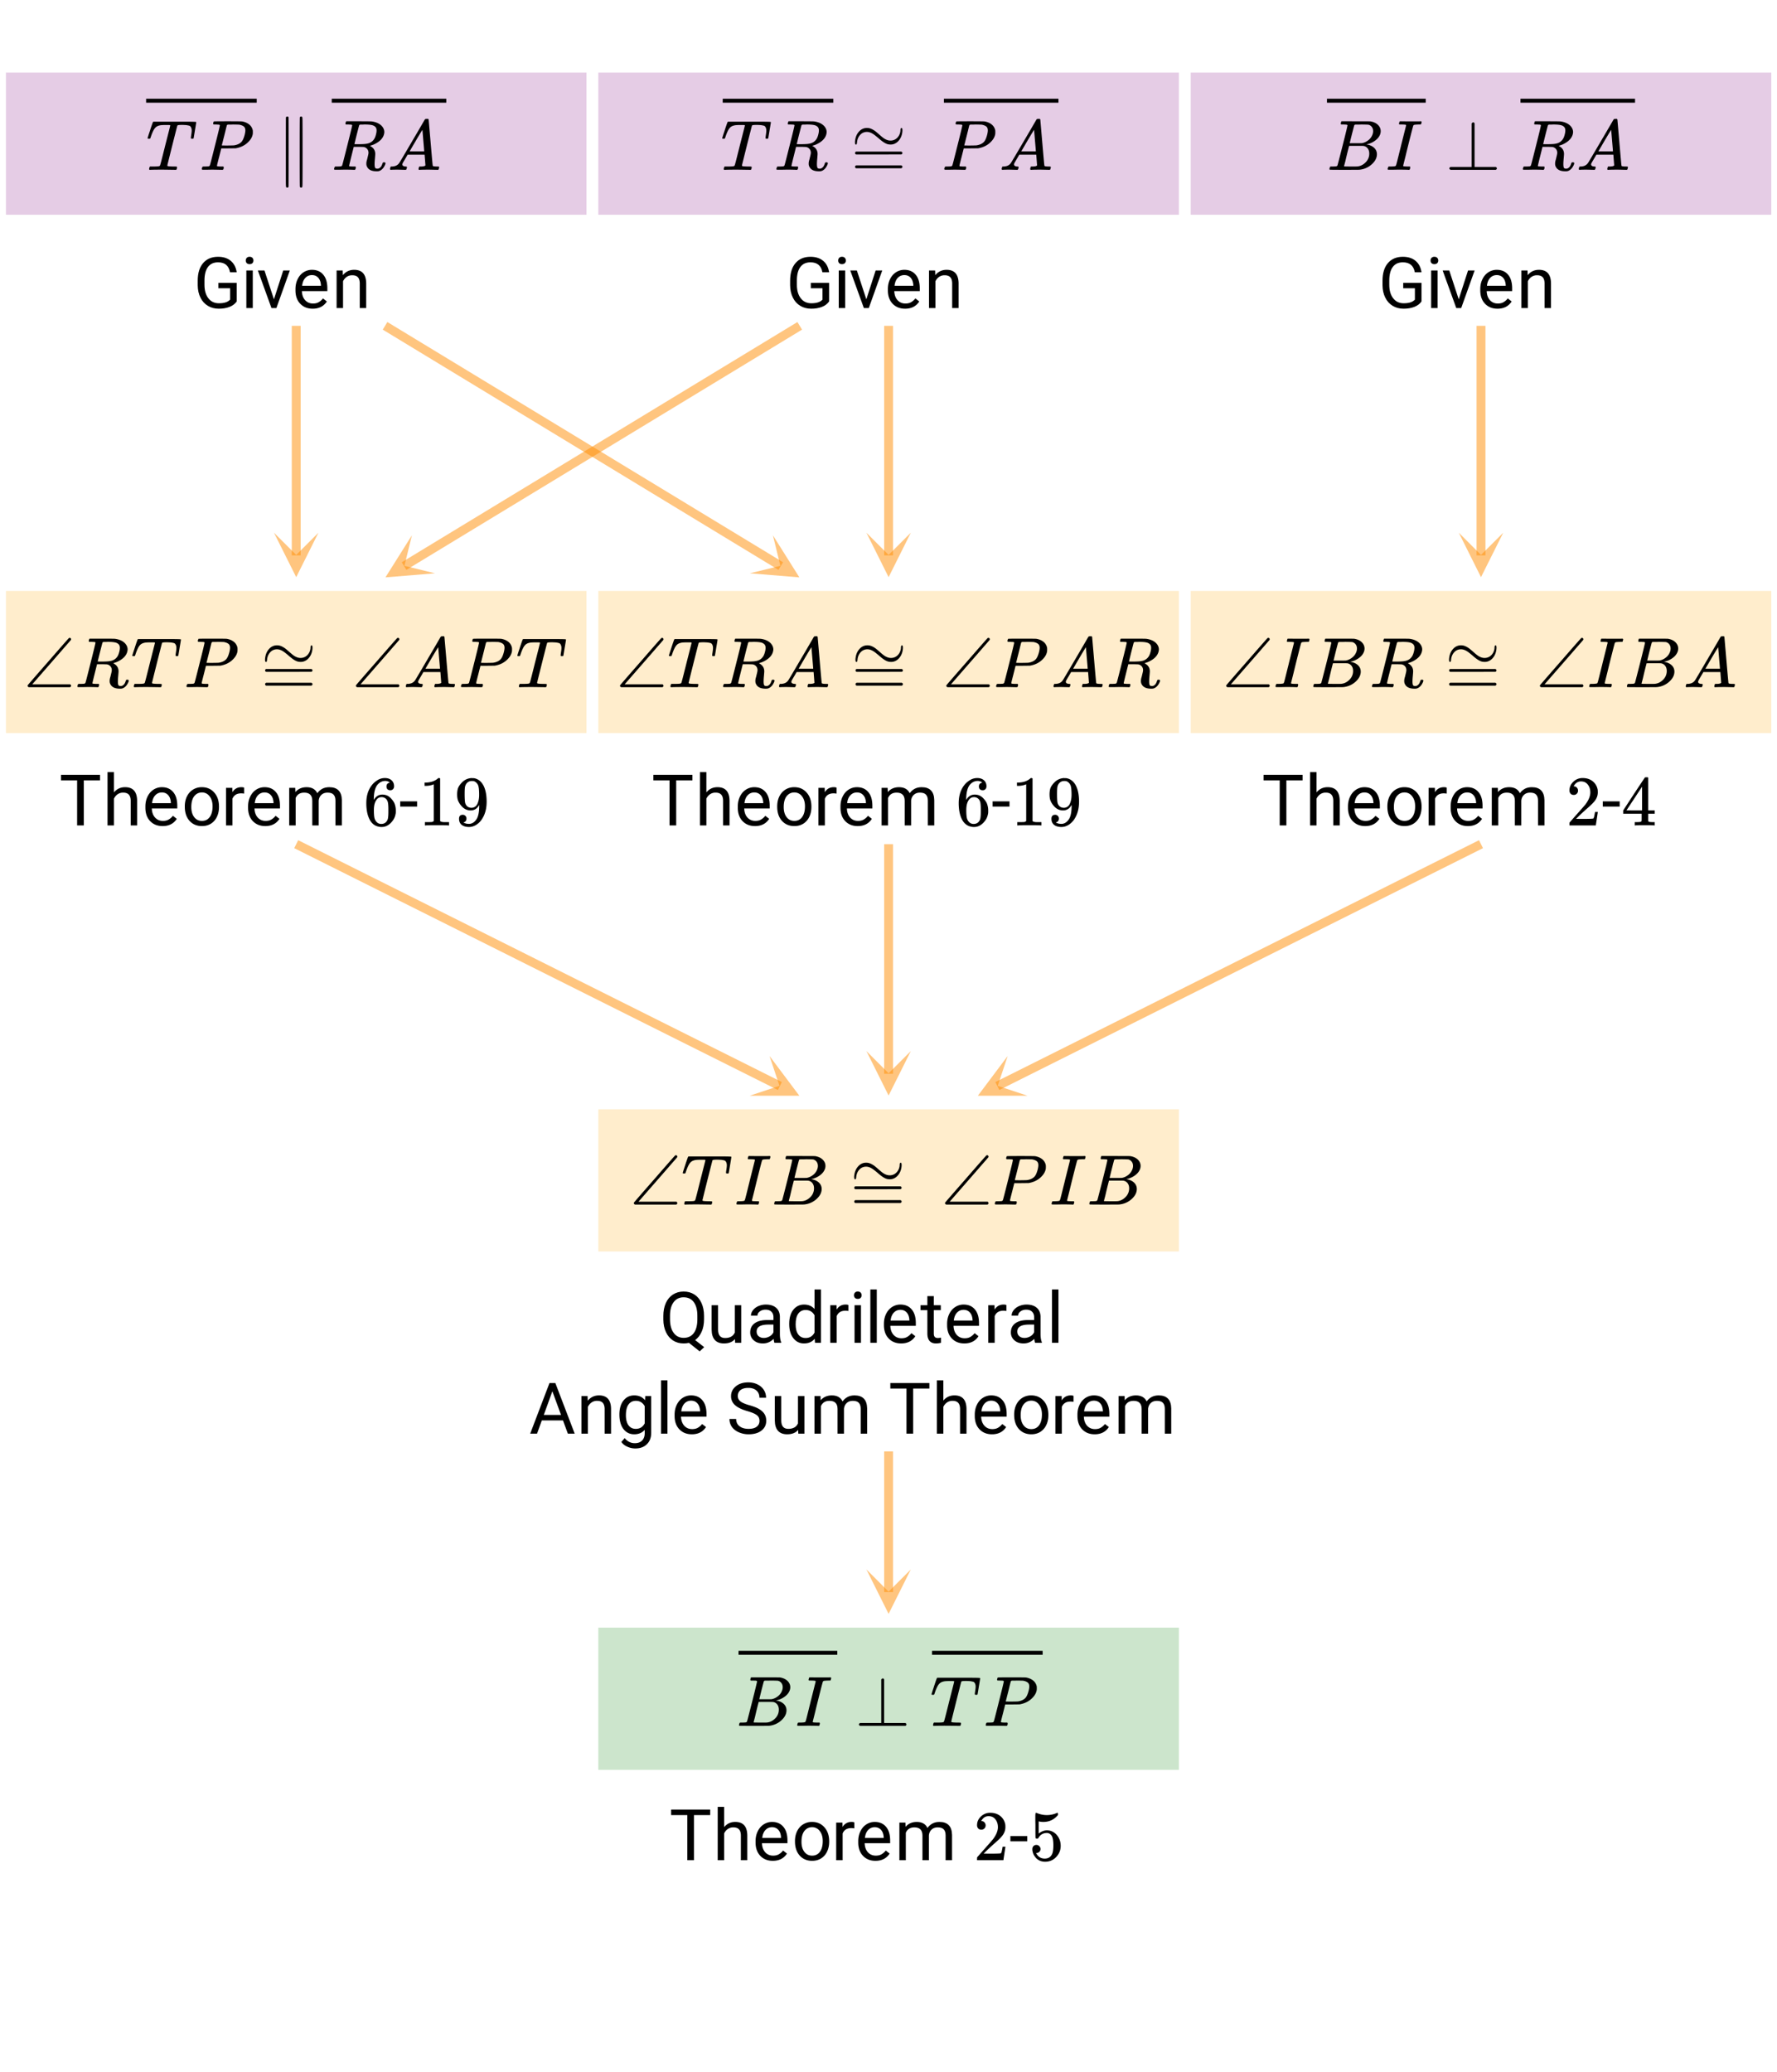 <svg xmlns="http://www.w3.org/2000/svg" xmlns:xlink="http://www.w3.org/1999/xlink" width="449.28" height="523.84" viewBox="0 0 336.96 392.88"><defs><symbol overflow="visible" id="o"><path d="M1.797-9.922c.039-.125.129-.187.266-.187.101 0 .18.046.234.14.008.043.015 2.246.015 6.61 0 4.351-.007 6.546-.015 6.578-.055.101-.137.156-.25.156a.257.257 0 0 1-.188-.078l-.015-.016c-.032-.023-.055-.312-.063-.875v-5.781c0-4.32.004-6.504.016-6.547zm2.64-.047c.063-.094.141-.14.235-.14a.37.37 0 0 1 .203.078v.015c.04.024.063.313.063.875.007.555.015 2.48.015 5.782 0 3.293-.008 5.21-.016 5.765 0 .551-.023.844-.062.875v.016a.323.323 0 0 1-.203.078c-.106 0-.184-.055-.234-.156-.024-.031-.032-2.227-.032-6.578 0-4.364.008-6.567.032-6.61zm0 0"/></symbol><symbol overflow="visible" id="y"><path d="M.938-4.781c-.137 0-.204-.149-.204-.453 0-.094.004-.172.016-.235.07-.664.285-1.218.64-1.656.352-.445.79-.71 1.313-.797.094-.008.192-.016.297-.016.164 0 .3.012.406.032.239.054.477.148.719.281.238.137.43.266.578.39.145.118.352.294.625.532.477.43.828.703 1.047.828.375.219.738.328 1.094.328.394 0 .742-.11 1.047-.328.25-.176.453-.414.609-.719.156-.312.234-.629.234-.953 0-.113.02-.207.063-.281.039-.07.082-.11.125-.11.125 0 .187.149.187.438 0 .168-.015.34-.046.516-.075.449-.231.851-.47 1.203-.241.355-.527.617-.859.781a1.737 1.737 0 0 1-.78.203h-.11c-.25 0-.477-.035-.672-.11-.418-.144-.965-.519-1.64-1.124-.493-.414-.845-.688-1.063-.813-.375-.226-.742-.343-1.094-.343-.398 0-.746.117-1.047.343-.492.399-.766.946-.828 1.64-.023.282-.086.423-.188.423zM.75-3.188c0-.113.063-.203.188-.265H9.53c.133.074.203.164.203.265 0 .106-.062.196-.187.266l-4.281.016H.969C.82-2.957.75-3.051.75-3.187zm0 2.626c0-.133.07-.227.219-.282h8.578c.008.012.031.031.062.063l.063.047c.02.011.035.03.047.062.008.031.015.07.015.11 0 .105-.07.195-.203.265H.937C.813-.359.75-.445.75-.563zm0 0"/></symbol><symbol overflow="visible" id="z"><path d="M9.547-.547c.133.074.203.168.203.281 0 .106-.07.196-.203.266H.953C.805-.082.734-.172.734-.266c0-.101.07-.195.22-.28h4.015v-8.25C5.062-8.93 5.16-9 5.266-9c.101 0 .187.063.25.188v8.265zm0 0"/></symbol><symbol overflow="visible" id="C"><path d="M.953 0C.805-.082.734-.172.734-.266c0-.02.008-.054.032-.109.093-.133 1.394-1.633 3.906-4.5 2.562-2.945 3.867-4.43 3.922-4.453a.55.55 0 0 1 .125-.031.27.27 0 0 1 .187.078.27.27 0 0 1 .078.187.248.248 0 0 1-.046.156c-.012.012-.172.2-.485.563-.312.355-.777.887-1.39 1.594-.618.71-1.215 1.398-1.797 2.062L1.625-.547h7.188c.113.086.171.18.171.281 0 .118-.07.204-.203.266zm0 0"/></symbol><symbol overflow="visible" id="J"><path d="M5.031-8.11c-.199-.195-.48-.304-.843-.328-.625 0-1.153.274-1.579.813-.418.586-.625 1.492-.625 2.719L2-4.86l.11-.172c.363-.54.859-.813 1.484-.813.414 0 .781.09 1.094.266a2.6 2.6 0 0 1 .64.547c.219.242.395.492.531.75.196.449.297.933.297 1.453v.234c0 .211-.027.403-.078.578-.105.532-.383 1.032-.828 1.5-.387.407-.82.66-1.297.766a2.688 2.688 0 0 1-.547.047c-.168 0-.32-.016-.453-.047-.668-.125-1.2-.484-1.594-1.078C.83-1.66.563-2.79.563-4.218c0-.97.171-1.817.515-2.548.344-.726.82-1.296 1.438-1.703a2.62 2.62 0 0 1 1.562-.515c.531 0 .953.14 1.266.421.32.282.484.665.484 1.141 0 .23-.07.414-.203.547-.125.137-.297.203-.516.203-.218 0-.398-.062-.53-.187-.126-.125-.188-.301-.188-.532 0-.406.21-.644.64-.718zm-.593 3.235a1.18 1.18 0 0 0-.97-.484c-.335 0-.605.105-.812.312C2.22-4.597 2-3.883 2-2.907c0 .794.05 1.345.156 1.657.094.273.242.5.453.688.22.187.477.28.782.28.457 0 .804-.171 1.046-.515.133-.187.22-.41.25-.672.04-.258.063-.64.063-1.14v-.422c0-.508-.023-.895-.063-1.156a1.566 1.566 0 0 0-.25-.688zm0 0"/></symbol><symbol overflow="visible" id="L"><path d="M5.61 0c-.157-.031-.872-.047-2.141-.047C2.207-.047 1.5-.03 1.344 0h-.157v-.625h.344c.52 0 .86-.008 1.016-.031.07-.008.18-.067.328-.172v-6.969c-.023 0-.059.016-.11.047a4.134 4.134 0 0 1-1.39.25h-.25v-.625h.25c.758-.02 1.39-.188 1.89-.5a2.46 2.46 0 0 0 .422-.313c.008-.03.063-.046.157-.046a.36.36 0 0 1 .234.078v8.078c.133.137.43.203.89.203h.798V0zm0 0"/></symbol><symbol overflow="visible" id="M"><path d="M2.328-1.297a.76.76 0 0 1-.14.469.597.597 0 0 1-.36.234l-.062.016c0 .012.03.039.093.078a.289.289 0 0 0 .157.063c.195.093.453.14.765.14.164 0 .281-.008.344-.031.438-.102.8-.379 1.094-.828.351-.508.531-1.383.531-2.625v-.094l-.078.11c-.367.617-.883.921-1.547.921-.719 0-1.328-.312-1.828-.937a3.351 3.351 0 0 1-.563-.938c-.117-.3-.171-.687-.171-1.156 0-.52.066-.945.203-1.281.144-.332.39-.672.734-1.016a2.658 2.658 0 0 1 1.672-.797l.031-.015h.078c.008 0 .035.007.078.015h.11c.187 0 .316.012.39.031.727.157 1.297.622 1.704 1.391.394.781.593 1.797.593 3.047 0 1.262-.273 2.324-.812 3.188a3.582 3.582 0 0 1-1.14 1.187c-.45.281-.915.422-1.391.422-.575 0-1.032-.133-1.376-.39C1.095-.364.922-.75.922-1.25c0-.508.234-.766.703-.766.207 0 .375.07.5.204a.676.676 0 0 1 .203.515zm1.36-7.11a4.146 4.146 0 0 0-.376-.015c-.335 0-.624.121-.874.36a1.5 1.5 0 0 0-.376.718c-.054.274-.078.735-.078 1.39 0 .618.02 1.106.063 1.47.039.336.172.609.39.828.227.21.516.312.86.312h.047c.488-.039.844-.289 1.062-.75.219-.468.328-1.035.328-1.703 0-.695-.039-1.203-.109-1.516A1.36 1.36 0 0 0 4.297-8a1.248 1.248 0 0 0-.61-.406zm0 0"/></symbol><symbol overflow="visible" id="N"><path d="M1.484-5.781c-.25 0-.449-.078-.593-.235a.872.872 0 0 1-.22-.609c0-.645.243-1.195.735-1.656a2.46 2.46 0 0 1 1.766-.703c.77 0 1.41.21 1.922.625.508.418.82.964.937 1.64.008.168.016.32.016.453 0 .524-.156 1.012-.469 1.47-.25.374-.758.89-1.516 1.546-.324.281-.777.695-1.359 1.234l-.781.766 1.016.016c1.414 0 2.164-.024 2.25-.079.039-.007.085-.101.14-.28.031-.095.094-.4.188-.923v-.03h.53v.03l-.374 2.47V0h-5v-.25c0-.188.008-.29.031-.313.008-.007.383-.437 1.125-1.28.977-1.095 1.61-1.813 1.89-2.157.602-.82.907-1.57.907-2.25 0-.594-.156-1.086-.469-1.484-.312-.407-.746-.61-1.297-.61-.523 0-.945.235-1.265.703-.024.032-.047.079-.078.141a.274.274 0 0 0-.047.078c0 .012.02.016.062.016a.68.68 0 0 1 .547.25.801.801 0 0 1 .219.562c0 .23-.078.422-.235.578a.76.76 0 0 1-.578.235zm0 0"/></symbol><symbol overflow="visible" id="O"><path d="M6.234 0c-.125-.031-.71-.047-1.75-.047-1.074 0-1.671.016-1.796.047h-.126v-.625h.422c.383-.008.618-.031.704-.063a.286.286 0 0 0 .171-.14c.008-.008.016-.25.016-.719v-.672h-3.5v-.625l2.031-3.11A431.58 431.58 0 0 1 4.5-9.108c.02-.008.113-.016.281-.016h.25l.078.078v6.203h1.235v.625H5.109V-.89a.25.25 0 0 0 .079.157c.07.062.328.101.765.109h.39V0zm-2.28-2.844v-4.5L1-2.859l1.469.015zm0 0"/></symbol><symbol overflow="visible" id="Y"><path d="M1.438-2.89a.72.72 0 0 1 .546.234.72.72 0 0 1 .235.547c0 .21-.078.386-.235.53a.73.73 0 0 1-.515.22h-.094l.047.062c.133.293.336.531.61.719.28.187.609.281.984.281.644 0 1.101-.27 1.375-.812.175-.332.265-.907.265-1.72 0-.925-.125-1.55-.375-1.874-.23-.3-.515-.453-.86-.453-.698 0-1.23.308-1.593.922a.312.312 0 0 1-.094.125.761.761 0 0 1-.203.015c-.148 0-.23-.031-.25-.093-.023-.032-.031-.817-.031-2.36 0-.258-.008-.57-.016-.937v-.72c0-.5.032-.75.094-.75a.047.047 0 0 1 .047-.03l.25.078a4.646 4.646 0 0 0 3.625-.016.402.402 0 0 1 .172-.062c.07 0 .11.086.11.25v.171C4.8-7.686 3.878-7.25 2.765-7.25c-.282 0-.532-.023-.75-.078l-.141-.031v2.312c.508-.406 1.035-.61 1.578-.61.164 0 .348.024.547.063.602.157 1.094.5 1.469 1.032.383.523.578 1.14.578 1.859 0 .812-.29 1.515-.86 2.11-.562.593-1.261.89-2.093.89C2.52.297 2.035.14 1.64-.172a1.618 1.618 0 0 1-.438-.453C.93-.945.758-1.348.687-1.828c0-.02-.007-.055-.015-.11v-.14c0-.25.07-.445.219-.594a.745.745 0 0 1 .546-.219zm0 0"/></symbol><symbol overflow="visible" id="p"><path d="M5.594 0c-.242 0-.64-.004-1.203-.016-.563-.007-1-.015-1.313-.015C1.91-.031 1.172-.02.86 0H.656a.365.365 0 0 1-.094-.11c0-.019.016-.1.047-.25a.561.561 0 0 1 .125-.265h.391c.531 0 .895-.008 1.094-.031a.747.747 0 0 0 .328-.078c.008-.008.02-.016.031-.016.04-.031.082-.125.125-.281.05-.157.235-.86.547-2.11.156-.613.281-1.113.375-1.5.633-2.468.953-3.726.953-3.78 0-.052-.133-.079-.39-.079h-.422c-.606 0-1 .027-1.188.078-.387.086-.68.246-.875.485-.25.273-.516.82-.797 1.64-.062.2-.11.32-.14.36-.024.03-.086.046-.188.046H.547c-.125 0-.203-.007-.235-.03C.29-5.954.282-5.978.282-6c0-.05.132-.484.406-1.297.195-.613.363-1.11.5-1.484.05-.164.109-.281.171-.344h6.313c1.207 0 1.812.023 1.812.063v.015l.016.016V-9c0 .063-.086.578-.25 1.547-.156.969-.242 1.46-.25 1.469 0 .023-.016.043-.047.062-.023.024-.09.031-.203.031h-.125c-.031-.007-.055-.015-.063-.015a.257.257 0 0 1-.046-.047c-.012-.02-.024-.035-.032-.047 0-.063.008-.18.032-.36.082-.488.125-.847.125-1.077 0-.196-.028-.364-.079-.5a1.017 1.017 0 0 0-.187-.313c-.063-.07-.184-.125-.36-.156a3.96 3.96 0 0 0-.453-.078 29.24 29.24 0 0 0-.625-.032c-.406 0-.667.012-.78.032-.118.011-.196.043-.235.093-.012.012-.336 1.274-.969 3.782-.625 2.5-.937 3.765-.937 3.796 0 .063.054.106.171.125.125.032.461.055 1.016.063.3 0 .484.008.547.016.063.011.098.039.11.078a.798.798 0 0 1-.016.234c-.043.168-.086.262-.125.281L5.687 0h-.093zm0 0"/></symbol><symbol overflow="visible" id="q"><path d="M3.875-8.469c0-.008-.008-.02-.016-.031a.084.084 0 0 0-.046-.016c-.012-.007-.028-.02-.047-.03a.291.291 0 0 0-.094-.017c-.031-.007-.063-.015-.094-.015H3.36a.516.516 0 0 0-.125-.016h-.14c-.219 0-.356-.004-.406-.015-.043-.008-.07-.04-.079-.094a.474.474 0 0 1 0-.188c.063-.175.102-.27.125-.28.032-.02.907-.032 2.625-.032 1.707 0 2.618.012 2.735.031.531.094.972.281 1.328.563.351.28.582.652.687 1.109.008.055.016.172.016.36 0 .218-.012.367-.031.437-.106.512-.39.996-.86 1.453-.617.617-1.414 1.008-2.39 1.172-.063 0-.54.008-1.422.016H4.14l-.407 1.609C3.461-1.41 3.328-.86 3.328-.797c0 .063.016.102.047.11.063.03.305.054.734.062h.422a.57.57 0 0 1 .078.156.888.888 0 0 1-.093.406C4.473-.02 4.398 0 4.296 0c-.148 0-.417-.004-.812-.016-.386-.007-.73-.015-1.03-.015-.294 0-.626.008-1 .015H.687C.57-.016.5-.036.468-.078c-.023-.04-.03-.063-.03-.063 0-.02.015-.086.046-.203.04-.133.079-.21.11-.234.031-.031.133-.047.312-.047.239 0 .508-.008.813-.031.125-.031.207-.086.25-.172.031-.031.351-1.274.968-3.735.626-2.468.938-3.769.938-3.906zm4.828 1c0-.343-.101-.593-.297-.75-.199-.156-.484-.27-.86-.344-.062-.007-.421-.019-1.077-.03-.149 0-.305.007-.469.015h-.547c-.125.012-.21.055-.25.125-.023.055-.11.402-.266 1.047-.156.636-.312 1.258-.468 1.86a21.21 21.21 0 0 1-.235.905c0 .024.364.032 1.094.032.75-.008 1.16-.02 1.234-.032.602-.093 1.067-.304 1.391-.64.238-.25.442-.688.61-1.313.093-.363.14-.656.14-.875zm0 0"/></symbol><symbol overflow="visible" id="r"><path d="M3.875-8.469c0-.008-.008-.02-.016-.031a.084.084 0 0 0-.046-.016c-.012-.007-.028-.02-.047-.03a.291.291 0 0 0-.094-.017c-.031-.007-.063-.015-.094-.015H3.36a.516.516 0 0 0-.125-.016h-.53c-.044-.008-.075-.039-.095-.094-.011-.019-.007-.097.016-.234.05-.164.094-.258.125-.281h2.344c1.55 0 2.39.012 2.515.031.813.117 1.43.399 1.86.844.332.355.5.75.5 1.187 0 .094-.024.23-.063.407-.21.804-.87 1.453-1.984 1.953-.399.148-.621.218-.672.218l.094.079c.601.336.906.828.906 1.484 0 .105-.023.39-.063.86-.042.43-.062.78-.062 1.062 0 .312.031.539.094.672.062.125.195.187.406.187.125 0 .207-.008.25-.031.344-.125.582-.422.719-.89.05-.126.086-.204.11-.235.03-.031.097-.047.202-.047.188 0 .281.059.281.172 0 .156-.109.414-.328.766-.273.398-.59.64-.953.734-.062.02-.195.031-.39.031-.93 0-1.532-.281-1.813-.844a1.141 1.141 0 0 1-.14-.546v-.22c.007-.062.019-.128.03-.202a.716.716 0 0 1 .032-.157c.008-.039.031-.117.063-.234a2.01 2.01 0 0 0 .078-.312c.132-.508.203-.836.203-.985 0-.445-.196-.781-.578-1a1.217 1.217 0 0 0-.344-.11c-.086-.007-.402-.019-.953-.03h-.922l-.438 1.75a82.615 82.615 0 0 0-.437 1.812c0 .063.008.102.031.11.063.03.313.054.75.062h.406c.051.063.079.105.079.125.007.012 0 .094-.032.25a.464.464 0 0 1-.14.25h-.204a34.22 34.22 0 0 0-1.765-.031c-.211 0-.512.008-.906.015H.672C.516-.016.437-.055.437-.14c0-.007.016-.07.047-.187.04-.164.086-.258.141-.281a.954.954 0 0 1 .203-.016h.078c.239 0 .508-.008.813-.031.125-.031.207-.086.25-.172.031-.031.351-1.274.968-3.735.626-2.468.938-3.769.938-3.906zm4.406.344c-.187-.195-.437-.32-.75-.375-.304-.063-.734-.094-1.297-.094-.117 0-.23.008-.343.016h-.437c-.126.012-.212.055-.25.125-.013.023-.169.621-.47 1.797a169.86 169.86 0 0 0-.437 1.781c0 .012.312.016.937.016.696-.008 1.164-.04 1.407-.094.582-.094 1.03-.36 1.343-.797.145-.195.266-.46.36-.797.101-.344.156-.648.156-.922 0-.281-.074-.5-.219-.656zm0 0"/></symbol><symbol overflow="visible" id="s"><path d="M.563 0C.5-.063.469-.11.469-.14c0-.04.015-.118.047-.235.03-.113.054-.18.078-.203L.64-.625h.203c.625-.02 1.082-.242 1.375-.672.05-.05.863-1.422 2.437-4.11A452.554 452.554 0 0 0 7.046-9.5c.052-.07.095-.113.126-.125.039-.02.144-.031.312-.031h.235c.05.086.078.133.078.14l.375 4.344c.25 2.906.383 4.375.406 4.406.04.094.332.141.875.141.094 0 .16.008.203.016.04 0 .07.011.094.03a.111.111 0 0 1 .047.095.983.983 0 0 1-.047.187 1.032 1.032 0 0 1-.078.25C9.648-.016 9.594 0 9.5 0c-.168 0-.438-.004-.813-.016-.374-.007-.671-.015-.89-.015-.844 0-1.399.011-1.656.031h-.172a.365.365 0 0 1-.094-.11c0-.019.016-.1.047-.25.031-.124.055-.195.078-.218l.047-.047h.281c.477-.008.766-.082.86-.219L7.03-2.875H3.813l-.454.781c-.324.543-.492.836-.5.875a.524.524 0 0 0-.046.203c0 .23.203.36.609.391.176 0 .265.047.265.14a.583.583 0 0 1-.046.188.754.754 0 0 1-.094.25C3.523-.016 3.473 0 3.39 0c-.157 0-.403-.004-.735-.016-.336-.007-.586-.015-.75-.015C1.258-.031.848-.02.672 0zm6.39-3.5c0-.102-.058-.805-.172-2.11-.105-1.3-.164-1.956-.172-1.968L6.25-7c-.148.242-.434.719-.86 1.438L4.189-3.5H6.952zm0 0"/></symbol><symbol overflow="visible" id="A"><path d="M3.89-8.469c0-.008-.007-.02-.015-.031a.084.084 0 0 0-.047-.016.311.311 0 0 1-.062-.03.156.156 0 0 0-.079-.017c-.03-.007-.062-.015-.093-.015h-.219a.516.516 0 0 0-.125-.016h-.531c-.043-.008-.074-.039-.094-.094-.012-.019-.008-.097.016-.234.039-.164.082-.258.125-.281h1.75c2.332 0 3.562.008 3.687.015.613.094 1.098.313 1.453.657.352.344.531.746.531 1.203 0 .312-.085.617-.25.906-.199.367-.515.695-.953.984-.437.293-.89.485-1.359.579l-.14.046c.593.086 1.07.293 1.437.625.363.336.547.747.547 1.235 0 .648-.297 1.258-.89 1.828a4.026 4.026 0 0 1-2.47 1.11C6.047-.005 5.098 0 3.266 0 1.46 0 .55-.008.53-.031.488-.051.47-.086.47-.141c0-.062.008-.125.031-.187.04-.164.086-.258.14-.281a.954.954 0 0 1 .204-.016h.078c.238 0 .504-.008.797-.031.133-.031.222-.086.265-.172.02-.031.344-1.274.97-3.735.624-2.468.937-3.769.937-3.906zm4.86 1.14c0-.312-.078-.57-.234-.78a1.131 1.131 0 0 0-.625-.438c-.063-.02-.48-.035-1.25-.047-.18 0-.368.008-.563.016h-.64c-.125.012-.211.043-.25.094-.024.043-.172.609-.454 1.703-.273 1.093-.414 1.672-.421 1.734h1.093c.727 0 1.145-.004 1.25-.016.375-.07.723-.222 1.047-.453.332-.226.586-.504.766-.828.187-.332.281-.66.281-.984zm-.734 4.235c0-.394-.106-.722-.313-.984a1.208 1.208 0 0 0-.797-.453c-.054-.008-.43-.016-1.125-.016-1.062 0-1.593.008-1.593.016 0 .023-.086.351-.25.984a121.9 121.9 0 0 0-.454 1.906l-.25.938c0 .043.051.062.157.062.113 0 .476.008 1.093.016.801 0 1.235-.004 1.297-.016.582-.062 1.098-.32 1.547-.78a2.279 2.279 0 0 0 .688-1.673zm0 0"/></symbol><symbol overflow="visible" id="B"><path d="M.578-.016C.422-.016.344-.055.344-.14c0-.007.015-.07.047-.187C.43-.492.477-.586.53-.61a.794.794 0 0 1 .203-.016h.079c.539 0 .878-.031 1.015-.094.008 0 .02-.004.031-.015.04-.008.086-.11.141-.297.063-.196.285-1.082.672-2.657.101-.394.18-.71.234-.953.633-2.52.953-3.785.953-3.796a.187.187 0 0 1-.03-.079c-.095-.05-.415-.078-.954-.078h-.266c-.062-.039-.101-.078-.109-.11 0-.03.016-.1.047-.218a.846.846 0 0 1 .094-.265c.03-.008.109-.016.234-.016.645.012 1.3.015 1.969.015h.734c.582 0 .91-.003.984-.015h.141c.063.062.094.117.094.156 0 .031-.016.09-.047.172-.023.137-.055.227-.094.266-.023.011-.125.015-.312.015a8.31 8.31 0 0 0-.86.047c-.117.024-.199.063-.25.125-.03.043-.21.7-.53 1.969a231.965 231.965 0 0 0-.938 3.781l-.47 1.875c0 .074.032.117.095.125.093.024.343.04.75.047h.437a.38.38 0 0 1 .063.125c.007.012 0 .094-.032.25a.551.551 0 0 1-.125.25h-.218c-.336-.02-.954-.031-1.86-.031-.219 0-.539.008-.953.015H.578zm0 0"/></symbol><symbol overflow="visible" id="t"><path d="M8.188-1.25c-.325.46-.778.805-1.36 1.031-.586.227-1.262.344-2.031.344-.781 0-1.477-.18-2.078-.547-.606-.363-1.074-.883-1.406-1.562C.976-2.66.804-3.441.796-4.328v-.844c0-1.437.336-2.55 1.015-3.344.676-.8 1.625-1.203 2.844-1.203 1 0 1.801.258 2.407.766.613.512.988 1.234 1.125 2.172H6.921c-.23-1.258-.984-1.89-2.266-1.89-.843 0-1.484.296-1.922.89-.437.593-.656 1.453-.656 2.578v.781c0 1.074.242 1.93.735 2.563.488.636 1.156.953 2 .953.468 0 .878-.051 1.234-.156.351-.102.648-.282.89-.532V-3.75H4.72v-1.031h3.468zm0 0"/></symbol><symbol overflow="visible" id="u"><path d="M2.25 0H1.031v-7.125H2.25zM.922-9.016c0-.195.062-.363.187-.5.125-.132.301-.203.532-.203.238 0 .421.07.546.203a.716.716 0 0 1 .188.5c0 .2-.063.368-.188.5-.124.125-.308.188-.546.188-.23 0-.407-.063-.532-.188a.703.703 0 0 1-.187-.5zm0 0"/></symbol><symbol overflow="visible" id="v"><path d="M3.266-1.656L5.03-7.125h1.25L3.734 0h-.937L.219-7.125h1.25zm0 0"/></symbol><symbol overflow="visible" id="w"><path d="M3.875.125c-.969 0-1.758-.313-2.36-.938C.91-1.445.61-2.296.61-3.358v-.235c0-.695.133-1.32.407-1.875.27-.562.644-1 1.125-1.312a2.9 2.9 0 0 1 1.593-.469c.914 0 1.63.309 2.141.922.52.605.781 1.476.781 2.61v.5H1.828c.02.71.223 1.28.61 1.718.394.43.894.64 1.5.64.437 0 .8-.085 1.093-.265.301-.176.567-.41.797-.703l.734.578C5.97-.332 5.07.125 3.876.125zm-.14-6.375c-.5 0-.919.18-1.25.531-.337.356-.54.856-.61 1.5h3.563v-.093c-.032-.614-.2-1.086-.5-1.422-.305-.344-.704-.516-1.204-.516zm0 0"/></symbol><symbol overflow="visible" id="x"><path d="M2.078-7.125l.031.89C2.66-6.91 3.375-7.25 4.25-7.25c1.5 0 2.258.852 2.281 2.547V0H5.313v-4.719c-.012-.508-.133-.883-.36-1.125-.23-.25-.59-.375-1.078-.375a1.8 1.8 0 0 0-1.047.313c-.293.21-.523.484-.687.828V0H.92v-7.125zm0 0"/></symbol><symbol overflow="visible" id="D"><path d="M7.734-8.547H4.656V0H3.391v-8.547H.328v-1.047h7.406zm0 0"/></symbol><symbol overflow="visible" id="E"><path d="M2.14-6.266c.54-.656 1.243-.984 2.11-.984 1.5 0 2.258.852 2.281 2.547V0H5.313v-4.719c-.012-.508-.133-.883-.36-1.125-.23-.25-.59-.375-1.078-.375a1.8 1.8 0 0 0-1.047.313c-.293.21-.523.484-.687.828V0H.92v-10.11h1.22zm0 0"/></symbol><symbol overflow="visible" id="F"><path d="M.594-3.625c0-.695.133-1.32.406-1.875.281-.563.664-.992 1.156-1.297a3.127 3.127 0 0 1 1.672-.453c.969 0 1.75.34 2.344 1.016.601.668.906 1.558.906 2.671v.079c0 .699-.137 1.324-.406 1.875A3.067 3.067 0 0 1 5.547-.33c-.492.306-1.059.454-1.703.454-.969 0-1.758-.332-2.36-1-.593-.676-.89-1.566-.89-2.672zm1.234.14c0 .794.18 1.43.547 1.907.363.48.852.719 1.469.719.625 0 1.113-.239 1.469-.72.363-.487.546-1.171.546-2.046 0-.781-.187-1.41-.562-1.89a1.746 1.746 0 0 0-1.469-.735c-.594 0-1.078.242-1.453.719-.367.48-.547 1.164-.547 2.047zm0 0"/></symbol><symbol overflow="visible" id="G"><path d="M4.36-6.031a3.454 3.454 0 0 0-.594-.047c-.805 0-1.344.34-1.625 1.016V0H.92v-7.125H2.11l.016.828c.395-.633.96-.953 1.703-.953.238 0 .414.031.531.094zm0 0"/></symbol><symbol overflow="visible" id="H"><path d="M2.063-7.125l.03.797c.532-.613 1.239-.922 2.126-.922.988 0 1.664.383 2.031 1.14.238-.343.547-.617.922-.827.383-.208.832-.313 1.344-.313 1.562 0 2.359.824 2.39 2.469V0H9.687v-4.703c0-.508-.12-.89-.359-1.14-.23-.25-.617-.376-1.156-.376-.461 0-.84.137-1.14.407-.294.273-.466.632-.516 1.078V0h-1.22v-4.672c0-1.031-.51-1.547-1.53-1.547-.793 0-1.336.34-1.625 1.016V0H.92v-7.125zm0 0"/></symbol><symbol overflow="visible" id="K"><path d="M3.453-3.578H.25v-.985h3.203zm0 0"/></symbol><symbol overflow="visible" id="P"><path d="M8.438-4.484c0 .93-.153 1.726-.454 2.39-.293.668-.703 1.196-1.234 1.578L8.469.828l-.86.797L5.58.015c-.313.07-.65.11-1 .11-.75 0-1.419-.18-2-.547-.587-.375-1.04-.906-1.36-1.594-.324-.687-.492-1.476-.5-2.375v-.703c0-.914.156-1.726.469-2.437.32-.707.773-1.25 1.359-1.625.594-.375 1.265-.563 2.015-.563.782 0 1.461.188 2.047.563.582.375 1.032.914 1.344 1.61.32.698.484 1.515.484 2.452zM7.171-5.11c0-1.125-.227-1.989-.672-2.594-.45-.613-1.094-.922-1.938-.922-.792 0-1.417.305-1.875.906-.46.606-.695 1.45-.703 2.532v.703c0 1.093.227 1.96.688 2.593.457.637 1.094.954 1.906.954.82 0 1.457-.297 1.906-.891.446-.594.676-1.445.688-2.563zm0 0"/></symbol><symbol overflow="visible" id="Q"><path d="M5.313-.703c-.47.555-1.165.828-2.079.828-.761 0-1.34-.219-1.734-.656C1.102-.97.898-1.617.89-2.484v-4.641h1.22v4.61c0 1.074.44 1.609 1.328 1.609.925 0 1.539-.344 1.843-1.031v-5.188H6.5V0H5.344zm0 0"/></symbol><symbol overflow="visible" id="R"><path d="M5.313 0c-.063-.133-.118-.383-.157-.75-.574.586-1.25.875-2.031.875-.71 0-1.29-.195-1.734-.594a1.908 1.908 0 0 1-.672-1.5c0-.75.281-1.328.844-1.734.562-.406 1.351-.61 2.375-.61h1.187v-.562c0-.426-.133-.766-.39-1.016-.25-.257-.622-.39-1.11-.39-.438 0-.805.117-1.094.343-.293.22-.437.481-.437.782H.859c0-.352.125-.692.375-1.016a2.587 2.587 0 0 1 1.032-.781c.437-.195.91-.297 1.421-.297.82 0 1.47.203 1.938.61.469.406.707.976.719 1.702v3.266c0 .656.082 1.18.25 1.563V0zM3.296-.922c.383 0 .75-.098 1.094-.297.343-.195.586-.457.734-.781v-1.453h-.953c-1.492 0-2.234.437-2.234 1.312 0 .375.125.672.375.891.257.219.585.328.984.328zm0 0"/></symbol><symbol overflow="visible" id="S"><path d="M.625-3.625c0-1.094.254-1.969.766-2.625.52-.664 1.203-1 2.046-1 .833 0 1.493.281 1.985.844v-3.703H6.64V0H5.516l-.063-.766c-.48.594-1.156.891-2.031.891-.824 0-1.496-.332-2.016-1C.883-1.551.625-2.438.625-3.531zm1.219.14c0 .813.164 1.45.5 1.907.332.45.797.672 1.39.672.77 0 1.332-.344 1.688-1.031V-5.22c-.367-.664-.93-1-1.688-1-.593 0-1.058.23-1.39.688-.336.46-.5 1.14-.5 2.047zm0 0"/></symbol><symbol overflow="visible" id="T"><path d="M2.25 0H1.031v-10.11H2.25zm0 0"/></symbol><symbol overflow="visible" id="U"><path d="M2.578-8.844v1.719h1.328v.938H2.578v4.421c0 .282.055.496.172.641.125.148.328.219.61.219.132 0 .328-.024.578-.078V0A3.824 3.824 0 0 1 3 .125c-.543 0-.953-.16-1.234-.484-.274-.332-.407-.801-.407-1.407v-4.421H.063v-.938h1.296v-1.719zm0 0"/></symbol><symbol overflow="visible" id="V"><path d="M6.406-2.5H2.391L1.484 0H.188l3.656-9.594h1.11L8.624 0H7.328zm-3.64-1.047H6.03L4.391-8.03zm0 0"/></symbol><symbol overflow="visible" id="W"><path d="M.625-3.625c0-1.102.254-1.984.766-2.64.52-.657 1.203-.985 2.046-.985.876 0 1.555.309 2.047.922l.047-.797h1.125v6.953c0 .926-.277 1.656-.828 2.188-.543.53-1.277.796-2.203.796a3.642 3.642 0 0 1-1.516-.343C1.617 2.25 1.25 1.953 1 1.579l.625-.735c.52.644 1.16.969 1.922.969.594 0 1.05-.168 1.375-.5.332-.336.5-.805.5-1.407v-.625C4.93-.156 4.27.125 3.438.125c-.844 0-1.528-.332-2.047-1-.512-.676-.766-1.594-.766-2.75zm1.234.14c0 .805.16 1.434.485 1.891.332.461.797.688 1.39.688.77 0 1.332-.348 1.688-1.047v-3.25C5.047-5.88 4.488-6.22 3.75-6.22c-.594 0-1.059.23-1.39.688-.337.46-.5 1.14-.5 2.047zm0 0"/></symbol><symbol overflow="visible" id="X"><path d="M3.938-4.266c-1.086-.312-1.876-.695-2.376-1.156a2.209 2.209 0 0 1-.734-1.687c0-.75.3-1.368.906-1.86.602-.5 1.391-.75 2.36-.75.656 0 1.238.133 1.75.39.52.25.922.602 1.203 1.048.281.449.422.937.422 1.469H6.203c0-.583-.187-1.036-.562-1.36-.368-.332-.883-.5-1.547-.5-.625 0-1.117.137-1.469.406-.344.274-.516.653-.516 1.141 0 .398.16.73.485 1 .332.262.894.508 1.687.734.801.22 1.426.465 1.875.735.457.273.797.59 1.016.953.219.355.328.777.328 1.265 0 .782-.309 1.407-.922 1.876-.605.46-1.414.687-2.422.687A4.55 4.55 0 0 1 2.313-.25C1.738-.5 1.296-.844.984-1.281a2.558 2.558 0 0 1-.453-1.5h1.266c0 .586.21 1.043.64 1.375.426.336 1 .5 1.72.5.663 0 1.175-.133 1.53-.406.352-.27.532-.641.532-1.11 0-.469-.168-.828-.5-1.078-.324-.258-.918-.516-1.782-.766zm0 0"/></symbol><clipPath id="a"><path d="M0 0h336.96v392.418H0zm0 0"/></clipPath><clipPath id="b"><path d="M51 101.016h9.379V110H51zm0 0"/></clipPath><clipPath id="c"><path d="M142 101h10v9h-10zm0 0"/></clipPath><clipPath id="d"><path d="M146.563 101.508l16.203 9.84-9.836 16.203-16.203-9.84zm0 0"/></clipPath><clipPath id="e"><path d="M164 101.016h8.71V110H164zm0 0"/></clipPath><clipPath id="f"><path d="M73 101h10v9H73zm0 0"/></clipPath><clipPath id="g"><path d="M82.477 108.71l-16.204 9.837-9.84-16.203 16.204-9.836zm0 0"/></clipPath><clipPath id="h"><path d="M276 101.016h9.047V110H276zm0 0"/></clipPath><clipPath id="i"><path d="M142 200h10v8h-10zm0 0"/></clipPath><clipPath id="j"><path d="M145.922 200.242l16.957 8.48-8.477 16.954-16.957-8.477zm0 0"/></clipPath><clipPath id="k"><path d="M164 199.309h8.71V208H164zm0 0"/></clipPath><clipPath id="l"><path d="M185 200h10v8h-10zm0 0"/></clipPath><clipPath id="m"><path d="M194.844 207.777l-16.953 8.48-8.477-16.956 16.953-8.477zm0 0"/></clipPath><clipPath id="n"><path d="M164 297.598h8.71V307H164zm0 0"/></clipPath></defs><g clip-path="url(#a)" fill="#fff"><path d="M0 0h336.96v392.88H0z"/><path d="M0 0h336.96v392.88H0z"/></g><path d="M1.125 13.762h110.086v26.96H1.125zm0 0M113.457 13.762h110.086v26.96H113.457zm0 0M225.79 13.762h110.085v26.96H225.789zm0 0" fill="purple" fill-opacity=".2"/><path d="M1.125 112.05h110.086v26.962H1.125zm0 0M113.457 112.05h110.086v26.962H113.457zm0 0M225.79 112.05h110.085v26.962H225.789zm0 0M113.457 210.344h110.086v26.96H113.457zm0 0" fill="orange" fill-opacity=".2"/><path d="M113.457 308.637h110.086v26.96H113.457zm0 0" fill="green" fill-opacity=".2"/><path d="M56.168 61.785v43.528" fill="none" stroke-width="1.685" stroke="#ff8c00" stroke-opacity=".502"/><g clip-path="url(#b)"><path d="M60.379 101.016l-4.211 8.425-4.215-8.425 4.215 4.21zm0 0" fill="#ff8c00" fill-opacity=".502"/></g><path d="M73.016 61.785l75.035 45.555" fill="none" stroke-width="1.685" stroke="#ff8c00" stroke-opacity=".502"/><g clip-path="url(#c)"><g clip-path="url(#d)"><path d="M146.563 101.508l5.015 7.972-9.387-.77 5.786-1.413zm0 0" fill="#ff8c00" fill-opacity=".502"/></g></g><path d="M168.5 61.785v43.528" fill="none" stroke-width="1.685" stroke="#ff8c00" stroke-opacity=".502"/><g clip-path="url(#e)"><path d="M172.71 101.016l-4.21 8.425-4.21-8.425 4.21 4.21zm0 0" fill="#ff8c00" fill-opacity=".502"/></g><path d="M151.648 61.785l-75.03 45.555" fill="none" stroke-width="1.685" stroke="#ff8c00" stroke-opacity=".502"/><g clip-path="url(#f)"><g clip-path="url(#g)"><path d="M82.477 108.71l-9.387.77 5.015-7.972-1.414 5.789zm0 0" fill="#ff8c00" fill-opacity=".502"/></g></g><path d="M280.832 61.785v43.528" fill="none" stroke-width="1.685" stroke="#ff8c00" stroke-opacity=".502"/><g clip-path="url(#h)"><path d="M285.047 101.016l-4.215 8.425-4.21-8.425 4.21 4.21zm0 0" fill="#ff8c00" fill-opacity=".502"/></g><path d="M56.168 160.074l91.715 45.86" fill="none" stroke-width="1.685" stroke="#ff8c00" stroke-opacity=".502"/><g clip-path="url(#i)"><g clip-path="url(#j)"><path d="M145.922 200.242l5.652 7.535h-9.418l5.653-1.882zm0 0" fill="#ff8c00" fill-opacity=".502"/></g></g><path d="M168.5 160.074v43.532" fill="none" stroke-width="1.685" stroke="#ff8c00" stroke-opacity=".502"/><g clip-path="url(#k)"><path d="M172.71 199.309l-4.21 8.425-4.21-8.425 4.21 4.21zm0 0" fill="#ff8c00" fill-opacity=".502"/></g><path d="M280.832 160.074l-91.715 45.86" fill="none" stroke-width="1.685" stroke="#ff8c00" stroke-opacity=".502"/><g clip-path="url(#l)"><g clip-path="url(#m)"><path d="M194.844 207.777h-9.418l5.652-7.535-1.887 5.653zm0 0" fill="#ff8c00" fill-opacity=".502"/></g></g><path d="M168.5 275.215v26.68" fill="none" stroke-width="1.685" stroke="#ff8c00" stroke-opacity=".502"/><g clip-path="url(#n)"><path d="M172.71 297.598l-4.21 8.425-4.21-8.425 4.21 4.214zm0 0" fill="#ff8c00" fill-opacity=".502"/></g><use xlink:href="#o" x="52.422" y="32.202"/><use xlink:href="#p" x="27.709" y="32.202"/><use xlink:href="#q" x="37.819" y="32.202"/><path d="M27.707 18.723H48.68v.75H27.707zm0 0"/><use xlink:href="#r" x="62.907" y="32.202"/><use xlink:href="#s" x="73.485" y="32.202"/><path d="M62.906 18.723h21.719v.75H62.906zm0 0"/><use xlink:href="#t" x="36.696" y="58.413"/><use xlink:href="#u" x="45.682" y="58.413"/><use xlink:href="#v" x="48.678" y="58.413"/><use xlink:href="#w" x="55.418" y="58.413"/><use xlink:href="#x" x="62.907" y="58.413"/><use xlink:href="#y" x="161.386" y="32.202"/><use xlink:href="#p" x="136.672" y="32.202"/><use xlink:href="#r" x="146.782" y="32.202"/><path d="M137.047 18.723h20.969v.75h-20.97zm0 0"/><use xlink:href="#q" x="178.61" y="32.202"/><use xlink:href="#s" x="189.469" y="32.202"/><path d="M178.984 18.723h21.72v.75h-21.72zm0 0"/><use xlink:href="#t" x="149.029" y="58.413"/><use xlink:href="#u" x="158.016" y="58.413"/><use xlink:href="#v" x="161.011" y="58.413"/><use xlink:href="#w" x="167.751" y="58.413"/><use xlink:href="#x" x="175.24" y="58.413"/><use xlink:href="#z" x="274.093" y="32.202"/><use xlink:href="#A" x="251.627" y="32.202"/><use xlink:href="#B" x="262.778" y="32.202"/><path d="M251.625 18.723h18.723v.75h-18.723zm0 0"/><use xlink:href="#r" x="288.322" y="32.202"/><use xlink:href="#s" x="298.9" y="32.202"/><path d="M288.32 18.723h21.72v.75h-21.72zm0 0"/><use xlink:href="#t" x="261.362" y="58.413"/><use xlink:href="#u" x="270.349" y="58.413"/><use xlink:href="#v" x="273.344" y="58.413"/><use xlink:href="#w" x="280.084" y="58.413"/><use xlink:href="#x" x="287.573" y="58.413"/><use xlink:href="#C" x="4.493" y="130.307"/><use xlink:href="#r" x="14.229" y="130.307"/><use xlink:href="#p" x="24.807" y="130.307"/><use xlink:href="#q" x="34.917" y="130.307"/><use xlink:href="#y" x="49.52" y="130.307"/><use xlink:href="#C" x="66.745" y="130.307"/><use xlink:href="#s" x="76.48" y="130.307"/><use xlink:href="#q" x="86.965" y="130.307"/><use xlink:href="#p" x="97.824" y="130.307"/><use xlink:href="#D" x="11.233" y="156.518"/><use xlink:href="#E" x="19.471" y="156.518"/><use xlink:href="#w" x="26.96" y="156.518"/><use xlink:href="#F" x="34.449" y="156.518"/><use xlink:href="#G" x="41.938" y="156.518"/><use xlink:href="#w" x="46.431" y="156.518"/><use xlink:href="#H" x="53.92" y="156.518"/><use xlink:href="#I" x="65.902" y="156.518"/><use xlink:href="#J" x="68.898" y="156.518"/><use xlink:href="#K" x="75.638" y="156.518"/><use xlink:href="#L" x="79.382" y="156.518"/><use xlink:href="#M" x="86.122" y="156.518"/><use xlink:href="#C" x="116.827" y="130.307"/><use xlink:href="#p" x="126.562" y="130.307"/><use xlink:href="#r" x="136.672" y="130.307"/><use xlink:href="#s" x="147.25" y="130.307"/><use xlink:href="#y" x="161.479" y="130.307"/><use xlink:href="#C" x="178.704" y="130.307"/><use xlink:href="#q" x="188.439" y="130.307"/><use xlink:href="#s" x="199.298" y="130.307"/><use xlink:href="#r" x="209.782" y="130.307"/><use xlink:href="#D" x="123.567" y="156.518"/><use xlink:href="#E" x="131.804" y="156.518"/><use xlink:href="#w" x="139.293" y="156.518"/><use xlink:href="#F" x="146.782" y="156.518"/><use xlink:href="#G" x="154.271" y="156.518"/><use xlink:href="#w" x="158.764" y="156.518"/><use xlink:href="#H" x="166.253" y="156.518"/><use xlink:href="#I" x="178.236" y="156.518"/><use xlink:href="#J" x="181.231" y="156.518"/><use xlink:href="#K" x="187.971" y="156.518"/><use xlink:href="#L" x="191.716" y="156.518"/><use xlink:href="#M" x="198.456" y="156.518"/><use xlink:href="#C" x="231.781" y="130.307"/><use xlink:href="#B" x="241.517" y="130.307"/><use xlink:href="#A" x="248.561" y="130.307"/><use xlink:href="#r" x="259.712" y="130.307"/><use xlink:href="#y" x="274.035" y="130.307"/><use xlink:href="#C" x="291.259" y="130.307"/><use xlink:href="#B" x="300.995" y="130.307"/><use xlink:href="#A" x="308.039" y="130.307"/><use xlink:href="#s" x="319.19" y="130.307"/><use xlink:href="#D" x="239.27" y="156.518"/><use xlink:href="#E" x="247.508" y="156.518"/><use xlink:href="#w" x="254.997" y="156.518"/><use xlink:href="#F" x="262.486" y="156.518"/><use xlink:href="#G" x="269.974" y="156.518"/><use xlink:href="#w" x="274.468" y="156.518"/><use xlink:href="#H" x="281.957" y="156.518"/><use xlink:href="#I" x="293.939" y="156.518"/><use xlink:href="#N" x="296.934" y="156.518"/><use xlink:href="#K" x="303.674" y="156.518"/><use xlink:href="#O" x="307.419" y="156.518"/><use xlink:href="#C" x="119.448" y="228.411"/><use xlink:href="#p" x="129.183" y="228.411"/><use xlink:href="#B" x="139.293" y="228.411"/><use xlink:href="#A" x="146.338" y="228.411"/><use xlink:href="#y" x="161.233" y="228.411"/><use xlink:href="#C" x="178.458" y="228.411"/><use xlink:href="#q" x="188.193" y="228.411"/><use xlink:href="#B" x="199.052" y="228.411"/><use xlink:href="#A" x="206.097" y="228.411"/><use xlink:href="#P" x="125.064" y="254.622"/><use xlink:href="#Q" x="134.051" y="254.622"/><use xlink:href="#R" x="141.54" y="254.622"/><use xlink:href="#S" x="149.029" y="254.622"/><use xlink:href="#G" x="156.518" y="254.622"/><use xlink:href="#u" x="161.011" y="254.622"/><use xlink:href="#T" x="164.007" y="254.622"/><use xlink:href="#w" x="167.002" y="254.622"/><use xlink:href="#U" x="174.491" y="254.622"/><use xlink:href="#w" x="178.984" y="254.622"/><use xlink:href="#G" x="186.473" y="254.622"/><use xlink:href="#R" x="190.967" y="254.622"/><use xlink:href="#T" x="198.456" y="254.622"/><use xlink:href="#V" x="100.351" y="271.847"/><use xlink:href="#x" x="109.338" y="271.847"/><use xlink:href="#W" x="116.827" y="271.847"/><use xlink:href="#T" x="124.316" y="271.847"/><use xlink:href="#w" x="127.311" y="271.847"/><use xlink:href="#I" x="134.8" y="271.847"/><use xlink:href="#X" x="137.796" y="271.847"/><use xlink:href="#Q" x="146.033" y="271.847"/><use xlink:href="#H" x="153.522" y="271.847"/><use xlink:href="#I" x="165.504" y="271.847"/><use xlink:href="#D" x="168.5" y="271.847"/><use xlink:href="#E" x="176.738" y="271.847"/><use xlink:href="#w" x="184.227" y="271.847"/><use xlink:href="#F" x="191.716" y="271.847"/><use xlink:href="#G" x="199.204" y="271.847"/><use xlink:href="#w" x="203.698" y="271.847"/><use xlink:href="#H" x="211.187" y="271.847"/><use xlink:href="#z" x="162.134" y="327.264"/><use xlink:href="#A" x="139.668" y="327.264"/><use xlink:href="#B" x="150.819" y="327.264"/><path d="M140.043 313.035h18.723v.75h-18.723zm0 0"/><use xlink:href="#p" x="176.363" y="327.264"/><use xlink:href="#q" x="186.473" y="327.264"/><path d="M176.738 313.035h20.969v.75h-20.969zm0 0"/><use xlink:href="#D" x="126.937" y="352.727"/><use xlink:href="#E" x="135.174" y="352.727"/><use xlink:href="#w" x="142.663" y="352.727"/><use xlink:href="#F" x="150.152" y="352.727"/><use xlink:href="#G" x="157.641" y="352.727"/><use xlink:href="#w" x="162.134" y="352.727"/><use xlink:href="#H" x="169.623" y="352.727"/><use xlink:href="#I" x="181.606" y="352.727"/><use xlink:href="#N" x="184.601" y="352.727"/><use xlink:href="#K" x="191.341" y="352.727"/><use xlink:href="#Y" x="195.086" y="352.727"/></svg>